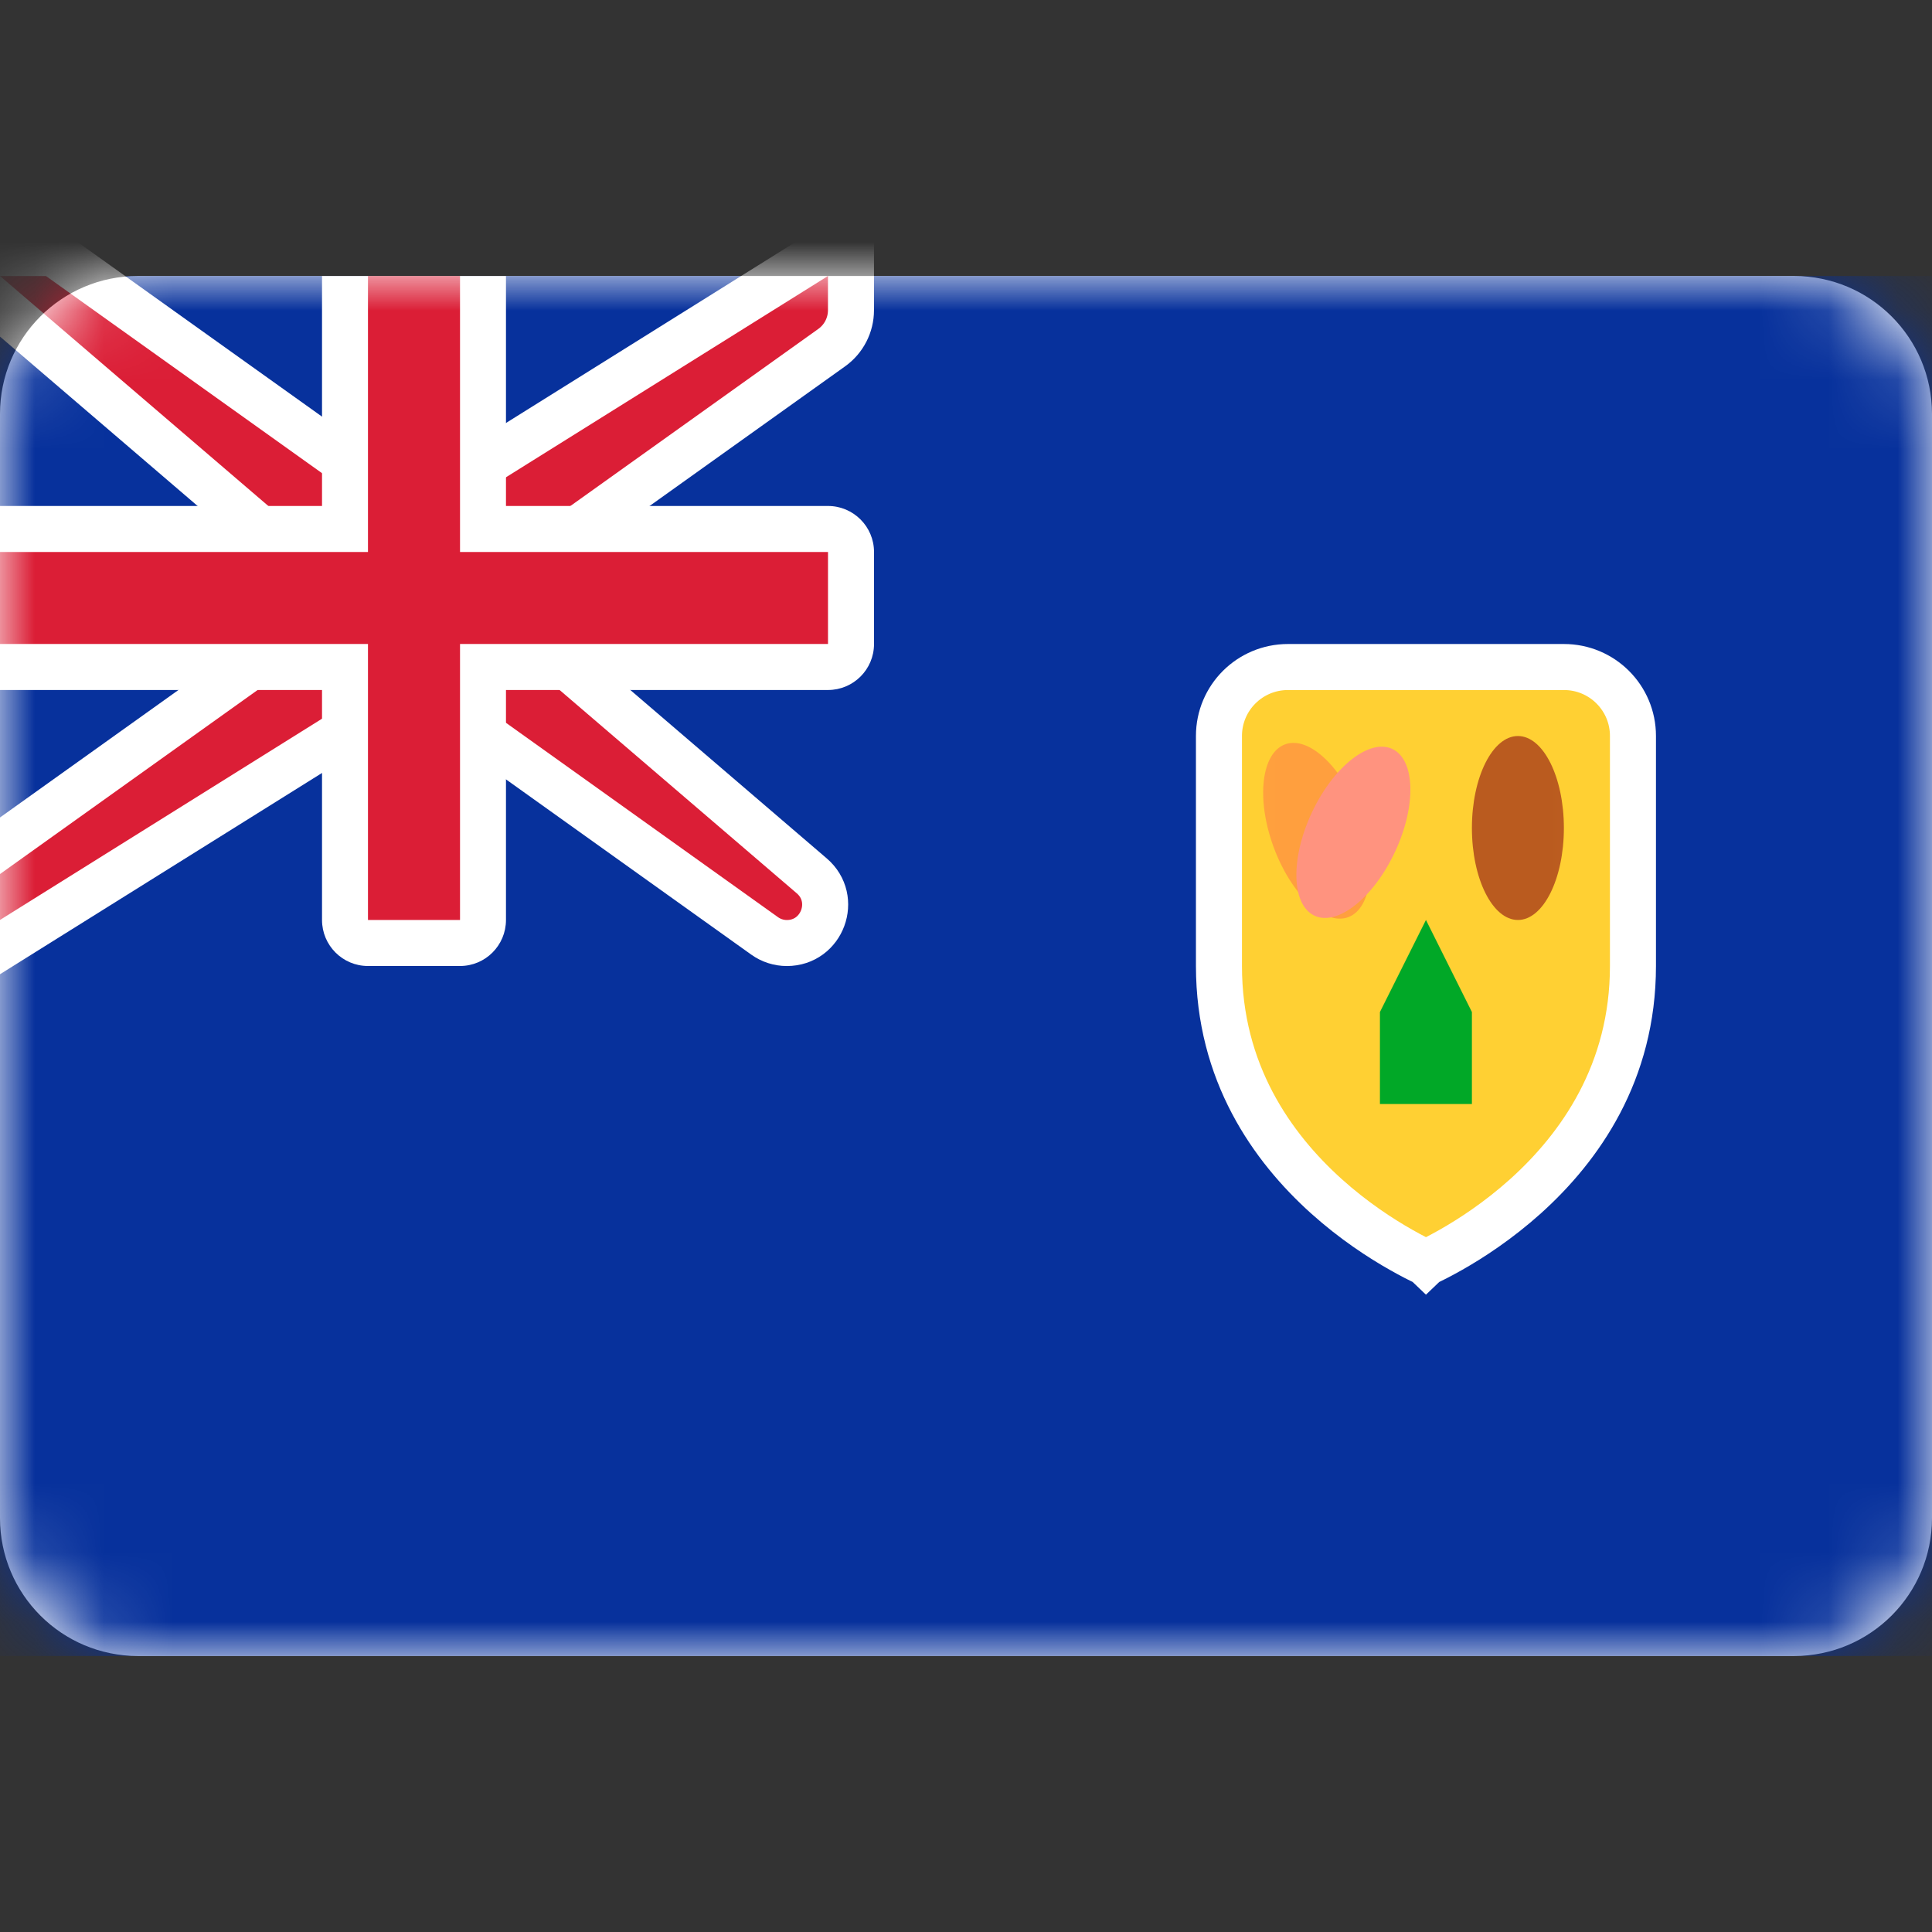 <svg width="28" height="28" viewBox="0 0 28 28" fill="none" xmlns="http://www.w3.org/2000/svg">
<rect x="0" y="0" width="28" height="28" fill="#333333" stroke="none"/>
<path d="M26 4H2C0.895 4 0 4.895 0 6V22C0 23.105 0.895 24 2 24H26C27.105 24 28 23.105 28 22V6C28 4.895 27.105 4 26 4Z" fill="white"/>
<mask id="mask0_1267_2902" style="mask-type:luminance" maskUnits="userSpaceOnUse" x="0" y="4" width="28" height="20">
<path d="M26 4H2C0.895 4 0 4.895 0 6V22C0 23.105 0.895 24 2 24H26C27.105 24 28 23.105 28 22V6C28 4.895 27.105 4 26 4Z" fill="white"/>
</mask>
<g mask="url(#mask0_1267_2902)">
<path d="M28 4H0V24H28V4Z" fill="#07319C"/>
<path d="M17.666 14V13.949V13.897V13.845V13.793V13.74V13.688V13.635V13.582V13.528V13.475V13.421V13.367V13.313V13.286V13.28V13.273V13.259V13.205V13.151V13.097V13.042V12.988V12.933V12.878V12.824V12.769V12.742V12.735V12.728V12.721V12.714V12.707V12.701V12.694V12.687V12.68V12.673V12.666V12.66V12.653V12.646V12.639V12.632V12.625V12.619V12.612V12.605V12.598V12.591V12.584V12.578V12.571V12.564V12.557V12.55V12.543V12.537V12.53V12.523V12.516V12.509V12.502V12.496V12.489V12.482V12.475V12.468V12.462V12.455V12.448V12.441V12.434V12.428V12.421V12.414V12.407V12.4V12.393V12.387V12.38V12.373V12.366V12.36V12.353V12.346V12.339V12.332V12.326V12.319V12.312V12.305V12.298V12.292V12.285V12.278V12.271V12.264V12.258V12.251V12.244V12.237V12.231V12.224V12.217V12.21V12.204V12.197V12.19V12.183V12.177V12.17V12.163V12.156V12.15V12.143V12.136V12.129V12.123V12.116V12.109V12.102V12.096V12.089V12.082V12.076V12.069V12.062V12.056V12.049V12.042V12.035V12.029V12.022V12.015V12.009V12.002V11.995V11.989V11.982V11.975V11.968V11.962V11.955V11.948V11.942V11.935V11.928V11.922V11.915V11.909V11.902V11.895V11.889V11.875V11.849V11.796V11.743V11.691V11.639V11.587V11.535V11.484V11.433V11.382V11.332V11.281V11.232V11.182V11.133V11.085V11.036V10.941V10.847V10.756V10.666C17.666 10.114 18.113 9.667 18.666 9.667H22.666C23.219 9.667 23.666 10.114 23.666 10.666V10.671V10.677V10.683V10.688V10.694V10.699V10.705V10.711V10.716V10.722V10.727V10.733V10.739V10.744V10.75V10.756V10.761V10.767V10.773V10.778V10.784V10.79V10.796V10.801V10.807V10.813V10.819V10.824V10.83V10.836V10.842V10.847V10.853V10.859V10.865V10.871V10.877V10.882V10.888V10.894V10.9V10.906V10.912V10.917V10.923V10.929V10.935V10.941V10.947V10.953V10.959V10.965V10.971V10.976V10.982V10.988V10.994V11V11.006V11.012V11.018V11.024V11.03V11.036V11.042V11.048V11.054V11.06V11.066V11.072V11.079V11.085V11.091V11.097V11.103V11.109V11.115V11.121V11.127V11.133V11.139V11.145V11.152V11.158V11.164V11.17V11.176V11.182V11.188V11.195V11.201V11.207V11.213V11.219V11.225V11.232V11.238V11.244V11.25V11.257V11.263V11.269V11.275V11.281V11.288V11.294V11.3V11.306V11.313V11.319V11.325V11.332V11.338V11.344V11.35V11.357V11.363V11.369V11.376V11.382V11.388V11.395V11.401V11.407V11.414V11.42V11.426V11.433V11.439V11.445V11.452V11.458V11.465V11.471V11.477V11.484V11.49V11.497V11.503V11.509V11.516V11.522V11.529V11.535V11.542V11.548V11.555V11.561V11.567V11.574V11.58V11.587V11.593V11.6V11.606V11.613V11.619V11.626V11.632V11.639V11.645V11.652V11.658V11.665V11.671V11.678V11.684V11.691V11.697V11.704V11.71V11.717V11.724V11.73V11.737V11.743V11.75V11.756V11.763V11.77V11.776V11.783V11.789V11.796V11.803V11.809V11.816V11.822V11.829V11.835V11.842V11.849V11.855V11.862V11.869V11.875V11.882V11.889V11.895V11.902V11.909V11.915V11.922V11.928V11.935V11.942V11.948V11.955V11.962V11.968V11.975V11.982V11.989V11.995V12.002V12.009V12.015V12.022V12.029V12.035V12.042V12.049V12.056V12.062V12.069V12.076V12.082V12.089V12.096V12.102V12.109V12.116V12.123V12.129V12.136V12.143V12.15V12.156V12.163V12.17V12.177V12.183V12.19V12.197V12.204V12.21V12.217V12.224V12.231V12.237V12.244V12.251V12.258V12.264V12.271V12.278V12.285V12.292V12.298V12.305V12.312V12.319V12.326V12.332V12.339V12.346V12.353V12.36V12.366V12.373V12.38V12.387V12.393V12.4V12.407V12.414V12.421V12.428V12.434V12.441V12.448V12.455V12.462V12.468V12.475V12.482V12.489V12.496V12.502V12.509V12.516V12.523V12.53V12.537V12.543V12.55V12.557V12.564V12.571V12.578V12.584V12.591V12.598V12.605V12.612V12.619V12.625V12.632V12.639V12.646V12.653V12.66V12.666V12.673V12.68V12.687V12.694V12.701V12.707V12.714V12.721V12.728V12.735V12.742V12.748V12.755V12.762V12.769V12.776V12.783V12.789V12.796V12.803V12.81V12.817V12.824V12.831V12.837V12.844V12.851V12.858V12.865V12.871V12.878V12.885V12.892V12.899V12.906V12.912V12.919V12.926V12.933V12.94V12.947V12.953V12.96V12.967V12.974V12.981V12.988V12.994V13.001V13.008V13.015V13.022V13.028V13.035V13.042V13.049V13.056V13.062V13.069V13.076V13.083V13.09V13.097V13.103V13.11V13.117V13.124V13.13V13.137V13.144V13.151V13.158V13.165V13.171V13.178V13.185V13.192V13.198V13.205V13.212V13.219V13.226V13.232V13.239V13.246V13.253V13.259V13.266V13.273V13.28V13.286V13.293V13.3V13.307V13.313V13.32V13.327V13.334V13.341V13.347V13.354V13.361V13.367V13.374V13.381V13.388V13.394V13.401V13.408V13.415V13.421V13.428V13.435V13.441V13.448V13.455V13.461V13.468V13.475V13.482V13.488V13.495V13.502V13.508V13.515V13.522V13.528V13.535V13.542V13.548V13.555V13.562V13.568V13.575V13.582V13.588V13.595V13.602V13.608V13.615V13.621V13.628V13.635V13.641V13.648V13.655V13.661V13.668V13.674V13.681V13.688V13.694V13.701V13.707V13.714V13.721V13.727V13.734V13.74V13.747V13.754V13.76V13.767V13.773V13.78V13.786V13.793V13.799V13.806V13.812V13.819V13.825V13.832V13.838V13.845V13.851V13.858V13.864V13.871V13.877V13.884V13.89V13.897V13.903V13.91V13.916V13.923V13.929V13.936V13.942V13.949V13.955V13.961V13.968V13.974V13.981V13.987V13.994V14C23.666 15.543 22.898 16.626 22.11 17.336C21.715 17.691 21.32 17.948 21.023 18.116C20.874 18.2 20.752 18.262 20.667 18.301L20.666 18.302L20.665 18.301C20.581 18.262 20.458 18.2 20.31 18.116C20.012 17.948 19.617 17.691 19.222 17.336C18.434 16.626 17.666 15.543 17.666 14Z" fill="#FFD033" stroke="white" stroke-width="0.667"/>
<mask id="mask1_1267_2902" style="mask-type:luminance" maskUnits="userSpaceOnUse" x="17" y="9" width="7" height="10">
<path d="M17.666 14V13.949V13.897V13.845V13.793V13.74V13.688V13.635V13.582V13.528V13.475V13.421V13.367V13.313V13.286V13.28V13.273V13.259V13.205V13.151V13.097V13.042V12.988V12.933V12.878V12.824V12.769V12.742V12.735V12.728V12.721V12.714V12.707V12.701V12.694V12.687V12.68V12.673V12.666V12.66V12.653V12.646V12.639V12.632V12.625V12.619V12.612V12.605V12.598V12.591V12.584V12.578V12.571V12.564V12.557V12.55V12.543V12.537V12.53V12.523V12.516V12.509V12.502V12.496V12.489V12.482V12.475V12.468V12.462V12.455V12.448V12.441V12.434V12.428V12.421V12.414V12.407V12.4V12.393V12.387V12.38V12.373V12.366V12.36V12.353V12.346V12.339V12.332V12.326V12.319V12.312V12.305V12.298V12.292V12.285V12.278V12.271V12.264V12.258V12.251V12.244V12.237V12.231V12.224V12.217V12.21V12.204V12.197V12.19V12.183V12.177V12.17V12.163V12.156V12.15V12.143V12.136V12.129V12.123V12.116V12.109V12.102V12.096V12.089V12.082V12.076V12.069V12.062V12.056V12.049V12.042V12.035V12.029V12.022V12.015V12.009V12.002V11.995V11.989V11.982V11.975V11.968V11.962V11.955V11.948V11.942V11.935V11.928V11.922V11.915V11.909V11.902V11.895V11.889V11.875V11.849V11.796V11.743V11.691V11.639V11.587V11.535V11.484V11.433V11.382V11.332V11.281V11.232V11.182V11.133V11.085V11.036V10.941V10.847V10.756V10.666C17.666 10.114 18.113 9.667 18.666 9.667H22.666C23.219 9.667 23.666 10.114 23.666 10.666V10.671V10.677V10.683V10.688V10.694V10.699V10.705V10.711V10.716V10.722V10.727V10.733V10.739V10.744V10.75V10.756V10.761V10.767V10.773V10.778V10.784V10.79V10.796V10.801V10.807V10.813V10.819V10.824V10.83V10.836V10.842V10.847V10.853V10.859V10.865V10.871V10.877V10.882V10.888V10.894V10.9V10.906V10.912V10.917V10.923V10.929V10.935V10.941V10.947V10.953V10.959V10.965V10.971V10.976V10.982V10.988V10.994V11V11.006V11.012V11.018V11.024V11.03V11.036V11.042V11.048V11.054V11.06V11.066V11.072V11.079V11.085V11.091V11.097V11.103V11.109V11.115V11.121V11.127V11.133V11.139V11.145V11.152V11.158V11.164V11.17V11.176V11.182V11.188V11.195V11.201V11.207V11.213V11.219V11.225V11.232V11.238V11.244V11.25V11.257V11.263V11.269V11.275V11.281V11.288V11.294V11.3V11.306V11.313V11.319V11.325V11.332V11.338V11.344V11.35V11.357V11.363V11.369V11.376V11.382V11.388V11.395V11.401V11.407V11.414V11.42V11.426V11.433V11.439V11.445V11.452V11.458V11.465V11.471V11.477V11.484V11.49V11.497V11.503V11.509V11.516V11.522V11.529V11.535V11.542V11.548V11.555V11.561V11.567V11.574V11.58V11.587V11.593V11.6V11.606V11.613V11.619V11.626V11.632V11.639V11.645V11.652V11.658V11.665V11.671V11.678V11.684V11.691V11.697V11.704V11.71V11.717V11.724V11.73V11.737V11.743V11.75V11.756V11.763V11.77V11.776V11.783V11.789V11.796V11.803V11.809V11.816V11.822V11.829V11.835V11.842V11.849V11.855V11.862V11.869V11.875V11.882V11.889V11.895V11.902V11.909V11.915V11.922V11.928V11.935V11.942V11.948V11.955V11.962V11.968V11.975V11.982V11.989V11.995V12.002V12.009V12.015V12.022V12.029V12.035V12.042V12.049V12.056V12.062V12.069V12.076V12.082V12.089V12.096V12.102V12.109V12.116V12.123V12.129V12.136V12.143V12.15V12.156V12.163V12.17V12.177V12.183V12.19V12.197V12.204V12.21V12.217V12.224V12.231V12.237V12.244V12.251V12.258V12.264V12.271V12.278V12.285V12.292V12.298V12.305V12.312V12.319V12.326V12.332V12.339V12.346V12.353V12.36V12.366V12.373V12.38V12.387V12.393V12.4V12.407V12.414V12.421V12.428V12.434V12.441V12.448V12.455V12.462V12.468V12.475V12.482V12.489V12.496V12.502V12.509V12.516V12.523V12.53V12.537V12.543V12.55V12.557V12.564V12.571V12.578V12.584V12.591V12.598V12.605V12.612V12.619V12.625V12.632V12.639V12.646V12.653V12.66V12.666V12.673V12.68V12.687V12.694V12.701V12.707V12.714V12.721V12.728V12.735V12.742V12.748V12.755V12.762V12.769V12.776V12.783V12.789V12.796V12.803V12.81V12.817V12.824V12.831V12.837V12.844V12.851V12.858V12.865V12.871V12.878V12.885V12.892V12.899V12.906V12.912V12.919V12.926V12.933V12.94V12.947V12.953V12.96V12.967V12.974V12.981V12.988V12.994V13.001V13.008V13.015V13.022V13.028V13.035V13.042V13.049V13.056V13.062V13.069V13.076V13.083V13.09V13.097V13.103V13.11V13.117V13.124V13.13V13.137V13.144V13.151V13.158V13.165V13.171V13.178V13.185V13.192V13.198V13.205V13.212V13.219V13.226V13.232V13.239V13.246V13.253V13.259V13.266V13.273V13.28V13.286V13.293V13.3V13.307V13.313V13.32V13.327V13.334V13.341V13.347V13.354V13.361V13.367V13.374V13.381V13.388V13.394V13.401V13.408V13.415V13.421V13.428V13.435V13.441V13.448V13.455V13.461V13.468V13.475V13.482V13.488V13.495V13.502V13.508V13.515V13.522V13.528V13.535V13.542V13.548V13.555V13.562V13.568V13.575V13.582V13.588V13.595V13.602V13.608V13.615V13.621V13.628V13.635V13.641V13.648V13.655V13.661V13.668V13.674V13.681V13.688V13.694V13.701V13.707V13.714V13.721V13.727V13.734V13.74V13.747V13.754V13.76V13.767V13.773V13.78V13.786V13.793V13.799V13.806V13.812V13.819V13.825V13.832V13.838V13.845V13.851V13.858V13.864V13.871V13.877V13.884V13.89V13.897V13.903V13.91V13.916V13.923V13.929V13.936V13.942V13.949V13.955V13.961V13.968V13.974V13.981V13.987V13.994V14C23.666 15.543 22.898 16.626 22.11 17.336C21.715 17.691 21.32 17.948 21.023 18.116C20.874 18.2 20.752 18.262 20.667 18.301L20.666 18.302L20.665 18.301C20.581 18.262 20.458 18.2 20.31 18.116C20.012 17.948 19.617 17.691 19.222 17.336C18.434 16.626 17.666 15.543 17.666 14Z" fill="white" stroke="white" stroke-width="0.667"/>
</mask>
<g mask="url(#mask1_1267_2902)">
<path fill-rule="evenodd" clip-rule="evenodd" d="M21.999 13.333C22.367 13.333 22.665 12.736 22.665 12C22.665 11.264 22.367 10.667 21.999 10.667C21.631 10.667 21.332 11.264 21.332 12C21.332 12.736 21.631 13.333 21.999 13.333Z" fill="#BA5B1F"/>
<path fill-rule="evenodd" clip-rule="evenodd" d="M19.538 13.293C19.884 13.167 19.96 12.504 19.708 11.812C19.456 11.12 18.971 10.662 18.626 10.787C18.28 10.913 18.203 11.576 18.455 12.268C18.707 12.96 19.192 13.419 19.538 13.293Z" fill="#FF9F3E"/>
<path fill-rule="evenodd" clip-rule="evenodd" d="M19.051 13.271C19.384 13.427 19.907 13.012 20.218 12.344C20.53 11.677 20.511 11.01 20.178 10.854C19.844 10.699 19.321 11.114 19.01 11.781C18.699 12.448 18.717 13.115 19.051 13.271Z" fill="#FF937F"/>
<path fill-rule="evenodd" clip-rule="evenodd" d="M19.999 14.667L20.666 13.333L21.332 14.667V16H19.999V14.667Z" fill="#01A827"/>
</g>
<path d="M-0 3.667H-0.901L-0.217 4.253L4.333 8.153V9.162L-0.194 12.396L-0.334 12.495V12.667V13.333V13.935L0.176 13.616L5.429 10.333H6.56L11.082 13.564C11.176 13.631 11.288 13.667 11.404 13.667C11.918 13.667 12.155 13.027 11.764 12.693L7.666 9.18V8.172L12.054 5.038C12.229 4.913 12.333 4.711 12.333 4.495V4V3.399L11.823 3.717L6.571 7H5.44L0.86 3.729L0.773 3.667H0.666H-0Z" fill="#DB1E36" stroke="white" stroke-width="0.667"/>
<path fill-rule="evenodd" clip-rule="evenodd" d="M0 7.333V10H4.667V13.333C4.667 13.701 4.965 14 5.333 14H6.667C7.035 14 7.333 13.701 7.333 13.333V10H12C12.368 10 12.667 9.702 12.667 9.333V8C12.667 7.632 12.368 7.333 12 7.333H7.333V4H4.667V7.333H0Z" fill="white"/>
<path fill-rule="evenodd" clip-rule="evenodd" d="M0 8H5.333V7.333V4H6.667V7.333V8H12V9.333H6.667V10V13.333H5.333V10V9.333H0V8Z" fill="#DB1E36"/>
</g>
</svg>
